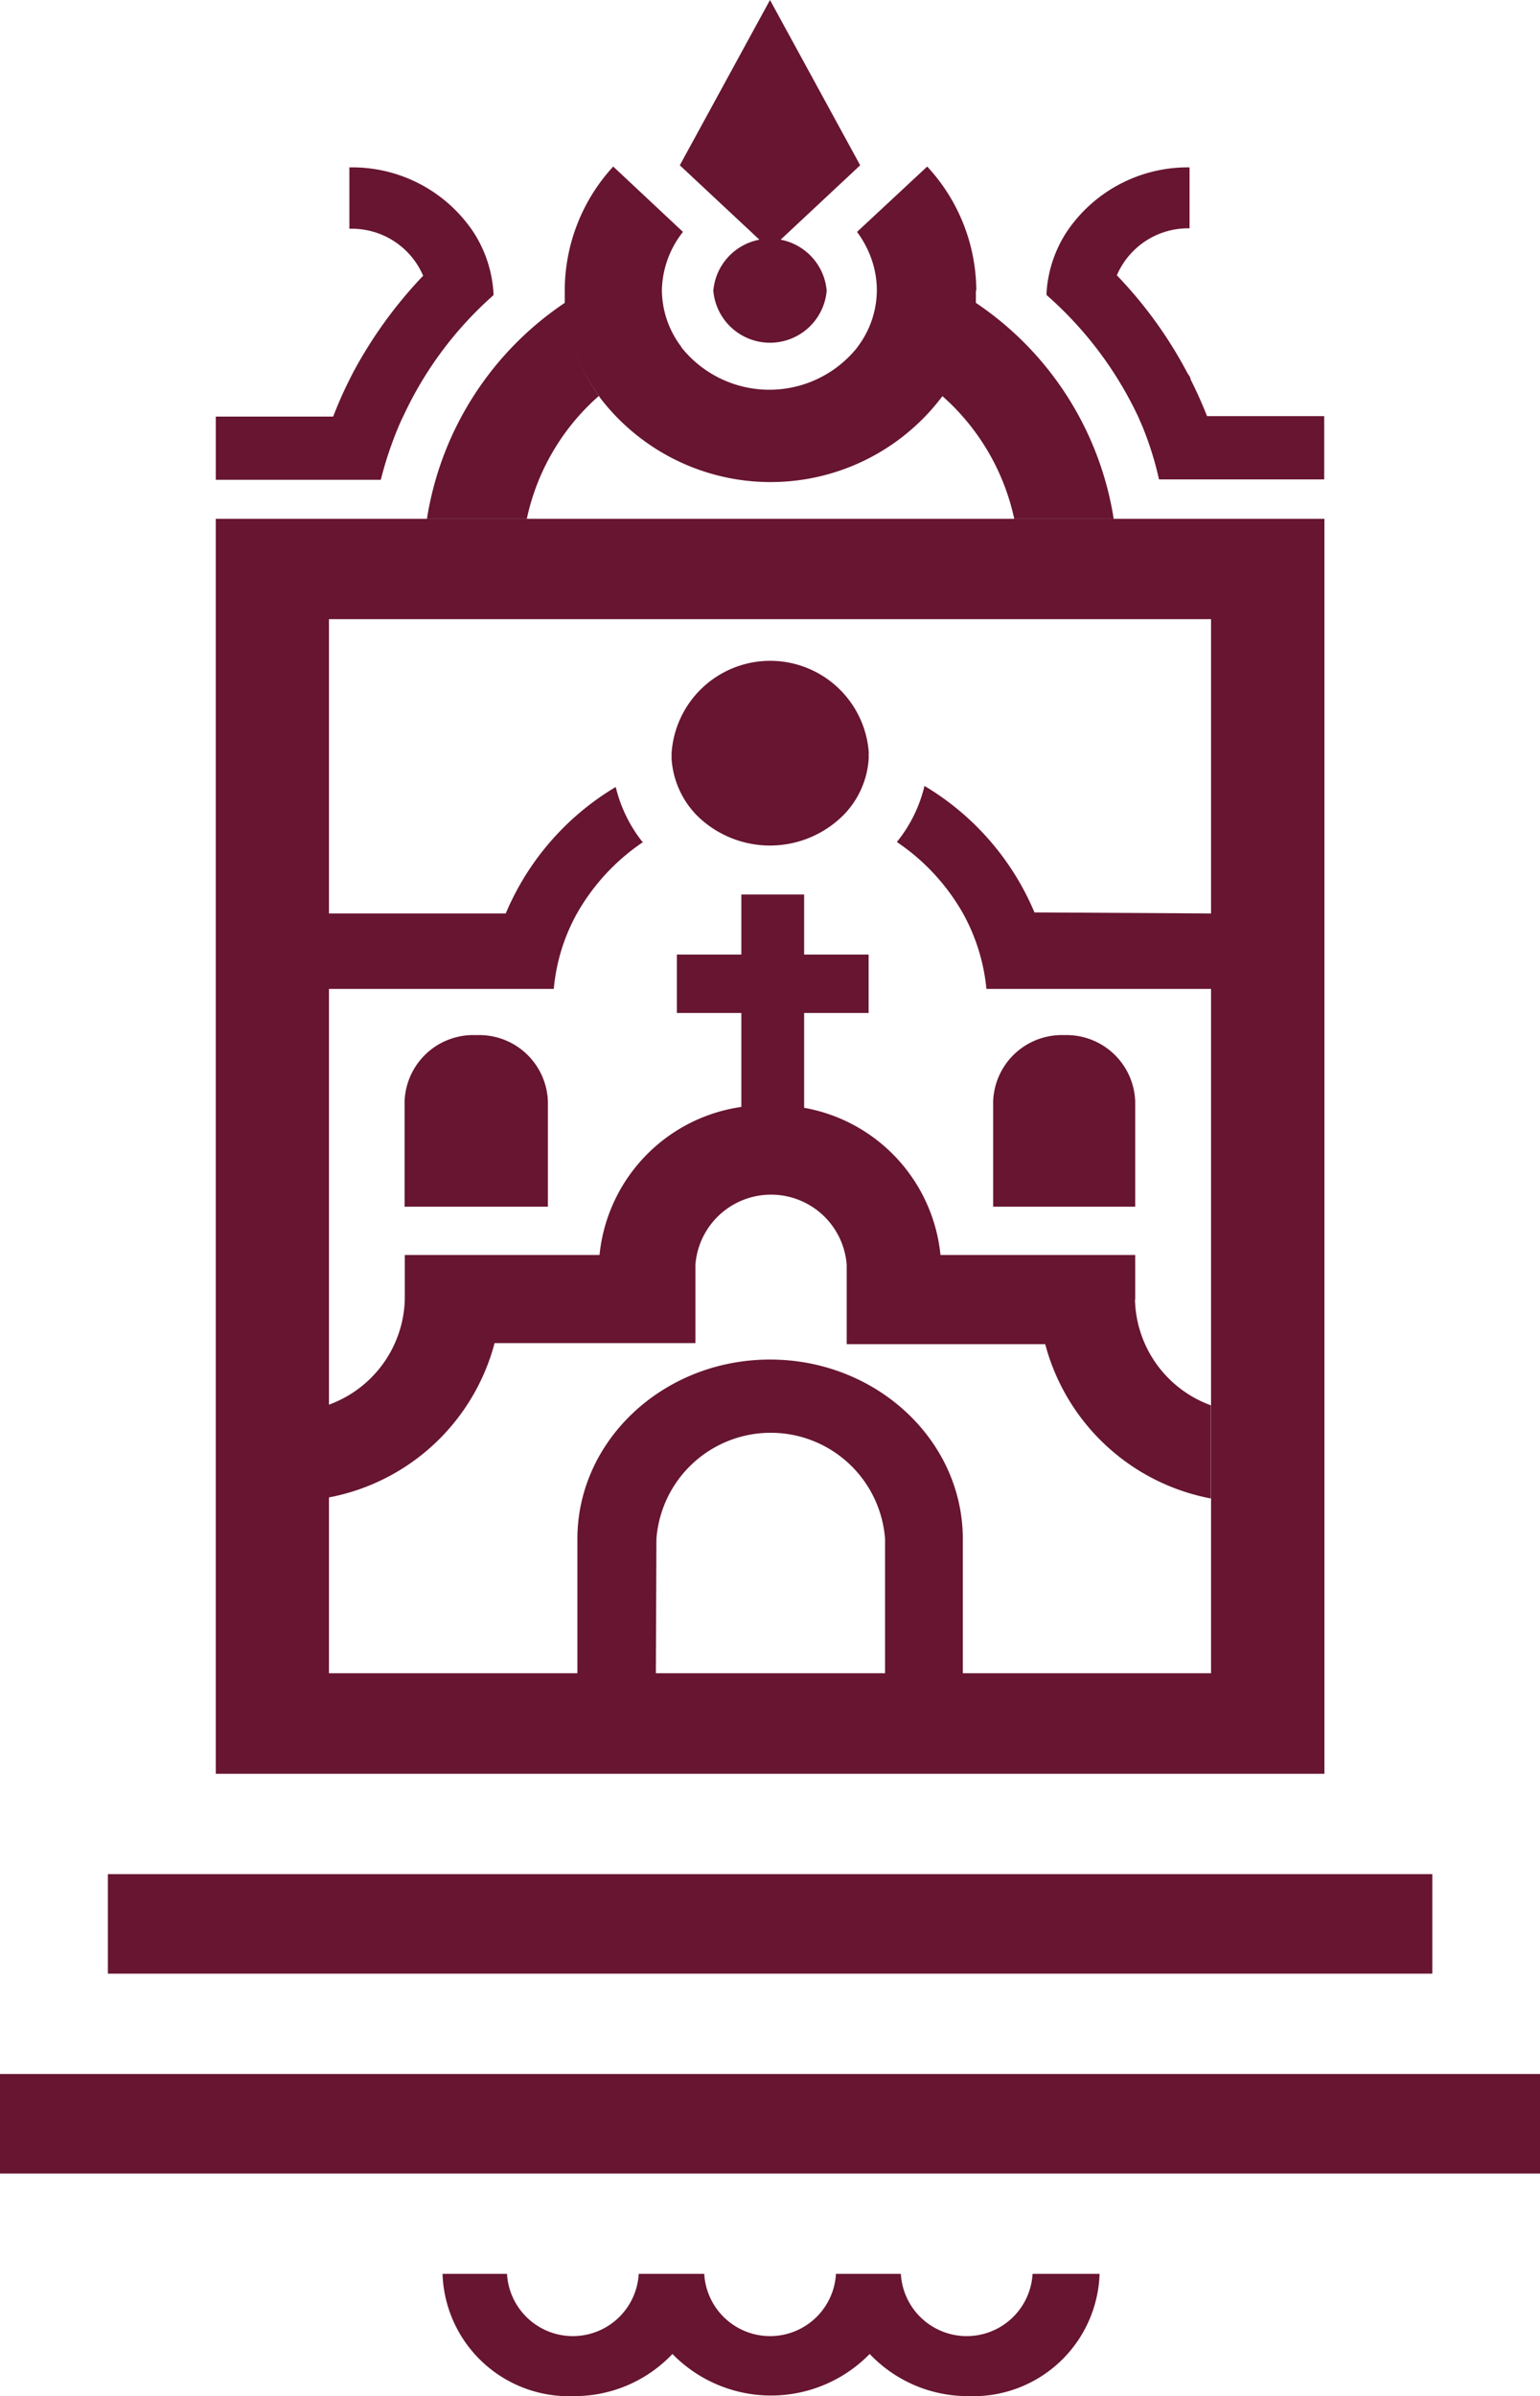 <svg xmlns="http://www.w3.org/2000/svg" viewBox="0 0 73.08 113.66"><defs><style>.cls-1{fill:#671531;}</style></defs><g id="Capa_2" data-name="Capa 2"><g id="Capa_1-2" data-name="Capa 1"><rect class="cls-1" x="5.12" y="88.9" width="62.85" height="4.72"></rect><rect class="cls-1" y="98.38" width="73.08" height="4.72"></rect><path class="cls-1" d="M49,107.86a3.13,3.13,0,0,1-6.25,0H39.67a3.13,3.13,0,0,1-6.25,0H30.31a3.13,3.13,0,0,1-6.25,0H21a6,6,0,0,0,6.23,5.8,6.4,6.4,0,0,0,4.68-2,6.54,6.54,0,0,0,9.36,0,6.42,6.42,0,0,0,4.68,2,6,6,0,0,0,6.23-5.8Z"></path><path class="cls-1" d="M30.52,39.94a10.07,10.07,0,0,0-3.14,3.39,9,9,0,0,0-1.1,3.58H15.61V43.33H24a12.73,12.73,0,0,1,5.22-6,6.7,6.7,0,0,0,1.31,2.66"></path><path class="cls-1" d="M57.47,43.33v3.58H46.81a9.19,9.19,0,0,0-1.11-3.58,10.07,10.07,0,0,0-3.14-3.39,6.64,6.64,0,0,0,1.31-2.66,12.73,12.73,0,0,1,5.22,6Z"></path><path class="cls-1" d="M41.22,35.76a2.44,2.44,0,0,1,0,.27A4.19,4.19,0,0,1,40,38.69a4.93,4.93,0,0,1-6.92,0A4.24,4.24,0,0,1,31.87,36c0-.09,0-.18,0-.27a4.69,4.69,0,0,1,9.36,0"></path><path class="cls-1" d="M50.5,49.1h0a3.26,3.26,0,0,0-3.37,3.14v5h6.74v-5A3.26,3.26,0,0,0,50.5,49.1"></path><path class="cls-1" d="M22.58,49.1h0a3.26,3.26,0,0,0-3.38,3.14v5H26v-5a3.26,3.26,0,0,0-3.37-3.14"></path><polygon class="cls-1" points="41.22 45.28 38.16 45.28 38.16 42.43 35.18 42.43 35.18 45.28 32.12 45.28 32.12 48.05 35.18 48.05 35.18 54.33 38.16 54.33 38.16 48.05 41.22 48.05 41.22 45.28"></polygon><path class="cls-1" d="M53.87,61.63v-2.1H44.63a7.89,7.89,0,0,0-8.09-7.1,7.89,7.89,0,0,0-8.09,7.1H19.21v2.1a5.47,5.47,0,0,1-3.6,5v4.4h0a10.07,10.07,0,0,0,7.86-7.32H33V60a3.6,3.6,0,0,1,7.18,0v3.76H49.6a10.07,10.07,0,0,0,7.86,7.32V66.66a5.47,5.47,0,0,1-3.6-5"></path><path class="cls-1" d="M45.69,83.69H27.4V73c0-4.69,4.1-8.51,9.14-8.51s9.15,3.82,9.15,8.51ZM31.12,80.23H42V73a5.44,5.44,0,0,0-10.85,0Z"></path><path class="cls-1" d="M10.24,84.14H62.85V24.61H10.24Zm47.23-4.77H15.61v-50H57.47Z"></path><path class="cls-1" d="M46.29,14.36v.13a8.67,8.67,0,0,1-1.58,4.29,10.79,10.79,0,0,1,3.42,5.83h4.72a15.18,15.18,0,0,0-6.55-10.25m-19.49.13v-.13a15.18,15.18,0,0,0-6.55,10.25H25a10.73,10.73,0,0,1,3.42-5.83,8.68,8.68,0,0,1-1.59-4.29"></path><path class="cls-1" d="M46.31,13.78c0,.2,0,.39,0,.58v.14a8.67,8.67,0,0,1-1.58,4.28l-.06.08a10.19,10.19,0,0,1-16.2,0l-.05-.08A8.68,8.68,0,0,1,26.8,14.5v-.14c0-.19,0-.38,0-.58A8.7,8.7,0,0,1,29.1,7.9L32.41,11a4.6,4.6,0,0,0-1,2.74v0a4.48,4.48,0,0,0,.89,2.67l.07.11a5.34,5.34,0,0,0,8.28,0l.08-.11a4.48,4.48,0,0,0,.88-2.67v0a4.49,4.49,0,0,0-.29-1.55A4.83,4.83,0,0,0,40.67,11L44,7.9a8.7,8.7,0,0,1,2.33,5.88"></path><polygon class="cls-1" points="36.54 0 32.26 7.84 36.54 11.84 40.82 7.84 36.54 0"></polygon><path class="cls-1" d="M39.23,13.79a2.7,2.7,0,0,1-5.38,0,2.7,2.7,0,0,1,5.38,0"></path><path class="cls-1" d="M23.42,14a17.41,17.41,0,0,0-4.29,5.76c-.08.15-.15.32-.22.48a17.73,17.73,0,0,0-.84,2.52H10.24v-3h5.57c.23-.59.48-1.17.77-1.74.05-.11.11-.21.16-.32a21,21,0,0,1,3.34-4.62,3.68,3.68,0,0,0-3.45-2.23h-.05V7.94h.05a6.91,6.91,0,0,1,5.79,3,5.94,5.94,0,0,1,1,3"></path><path class="cls-1" d="M49.67,14A17.69,17.69,0,0,1,54,19.74l.21.48A15.52,15.52,0,0,1,55,22.74h7.84v-3H57.28q-.35-.89-.78-1.74c0-.11-.1-.21-.16-.32A20.36,20.36,0,0,0,53,13.06a3.68,3.68,0,0,1,3.45-2.23h0V7.94h0a6.91,6.91,0,0,0-5.79,3,5.93,5.93,0,0,0-1,3"></path></g></g></svg>